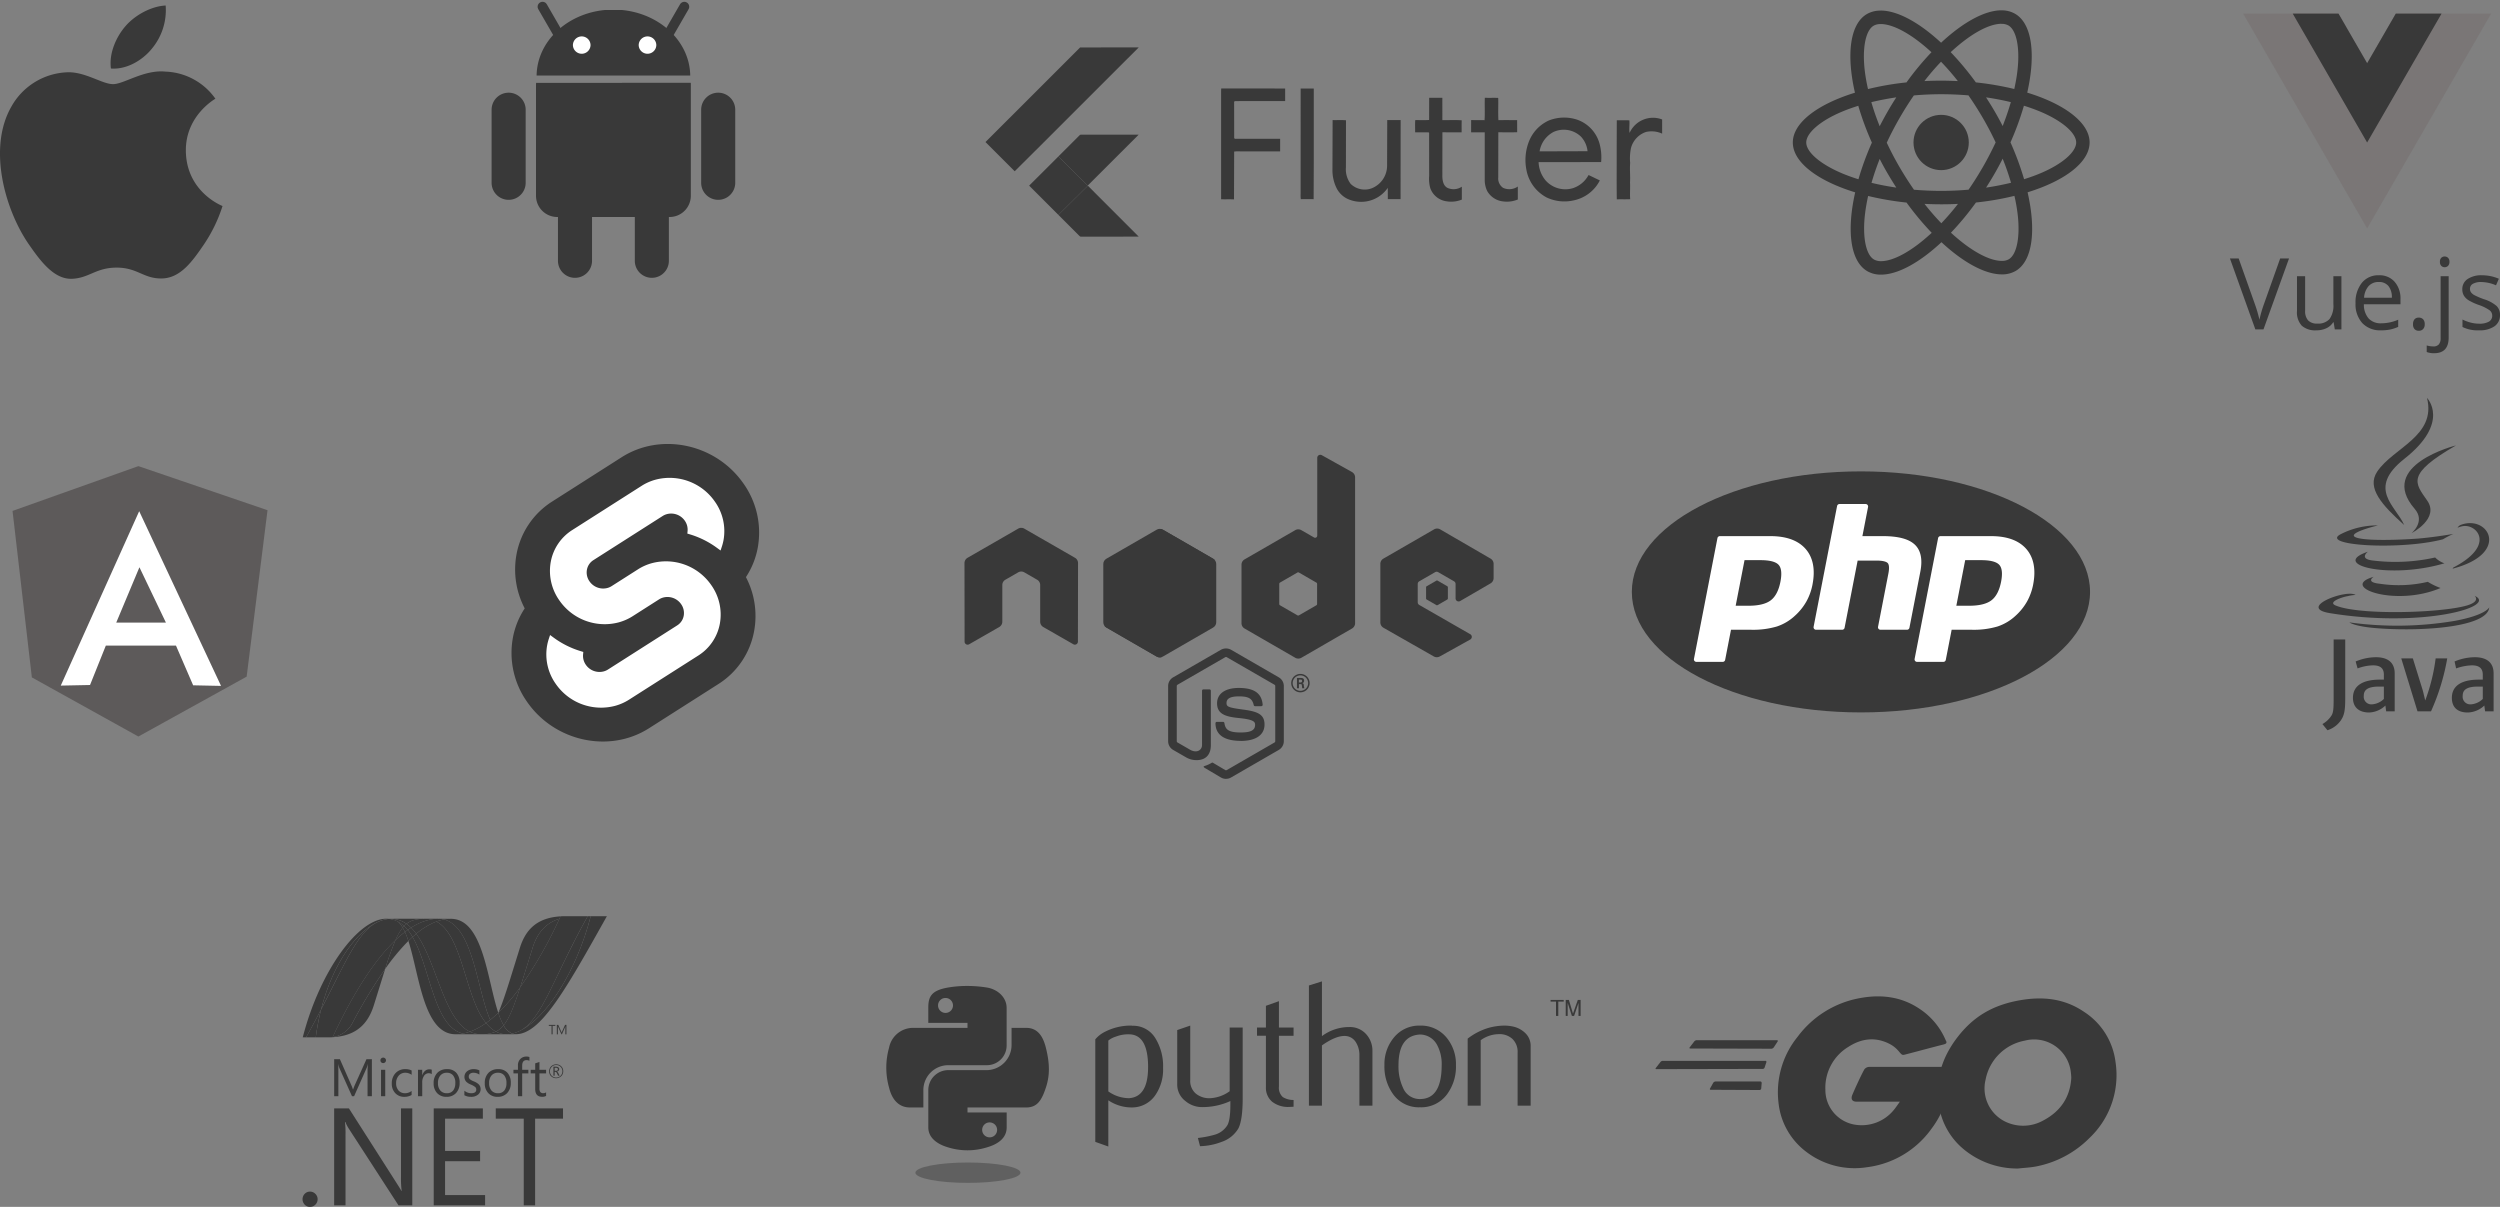 <?xml version="1.0" encoding="UTF-8"?> <svg xmlns="http://www.w3.org/2000/svg" xmlns:xlink="http://www.w3.org/1999/xlink" width="762.084" height="367.9" viewBox="0 0 762.084 367.9"><rect x="0" y="0" width="762.084" height="367.9" fill="#808080" stroke="none"/><defs><clipPath id="clip-path"><rect id="Rectangle_400" data-name="Rectangle 400" width="75.5" height="90.706" fill="none"></rect></clipPath><clipPath id="clip-path-2"><path id="Path_7041" data-name="Path 7041" d="M210.644,226.173l-15.361,8.866a1.854,1.854,0,0,0-.928,1.607v17.745a1.854,1.854,0,0,0,.928,1.607l15.362,8.873a1.86,1.86,0,0,0,1.856,0L227.86,256a1.858,1.858,0,0,0,.926-1.607V236.646a1.854,1.854,0,0,0-.93-1.607L212.5,226.173a1.867,1.867,0,0,0-1.86,0" transform="translate(-194.354 -225.925)" fill="#393939"></path></clipPath><clipPath id="clip-path-3"><path id="Path_7043" data-name="Path 7043" d="M195.4,255.609a1.86,1.86,0,0,0,.547.48l13.177,7.611,2.195,1.262a1.862,1.862,0,0,0,1.07.242,1.9,1.9,0,0,0,.365-.067l16.2-29.665a1.837,1.837,0,0,0-.432-.343l-10.058-5.808-5.317-3.059a1.939,1.939,0,0,0-.481-.193Zm0,0" transform="translate(-195.398 -226.069)" fill="#393939"></path></clipPath><clipPath id="clip-path-4"><path id="path3446" d="M14.4-347.561c0,20.29,31.269,36.738,69.839,36.738h0c38.57,0,69.839-16.448,69.839-36.738h0c0-20.289-31.269-36.738-69.839-36.738h0c-38.57,0-69.839,16.449-69.839,36.738" transform="translate(-14.4 384.299)" fill="#393939"></path></clipPath><clipPath id="clip-path-5"><path id="path3470" d="M0-405H145.5v81.843H0Z" transform="translate(0 405)" fill="#393939"></path></clipPath><clipPath id="clip-path-6"><path id="path3482" d="M0-405H145.5v81.843H0Z" transform="translate(0 405)"></path></clipPath></defs><g id="Group_1432" data-name="Group 1432" transform="translate(-78 -713.205)"><g id="apple-seeklogo.com" transform="translate(78 714.89)"><path id="Path_7016" data-name="Path 7016" d="M56.654,44.26c.117,12.608,11.06,16.8,11.181,16.857A45.6,45.6,0,0,1,62.07,72.966C58.6,78.041,54.994,83.1,49.317,83.2c-5.578.1-7.372-3.308-13.75-3.308S27.2,83.1,21.918,83.3c-5.48.207-9.653-5.488-13.154-10.544C1.61,62.417-3.857,43.533,3.484,30.786A20.394,20.394,0,0,1,20.722,20.344c5.381-.1,10.46,3.62,13.75,3.62s9.46-4.477,15.948-3.82a19.462,19.462,0,0,1,15.237,8.264c-.395.245-9.1,5.311-9,15.852M46.17,13.3A18.35,18.35,0,0,0,50.5,0C46.31.169,41.239,2.794,38.231,6.314c-2.7,3.117-5.056,8.105-4.419,12.887,4.674.362,9.449-2.375,12.359-5.9" transform="translate(0)" fill="#393939"></path></g><g id="android" transform="translate(227.857 715.254)"><path id="Path_7017" data-name="Path 7017" d="M92.837,207.092a5.193,5.193,0,0,1,5.193,5.193v22.274a5.192,5.192,0,0,1-10.385,0V212.285a5.192,5.192,0,0,1,5.192-5.192Z" transform="translate(-67.416 -157.109)" fill="#393939"></path><path id="Path_7018" data-name="Path 7018" d="M69.318,133.645c-.017.2-.032.4-.032.6V167.99a6.484,6.484,0,0,0,6.439,6.553h34.319a6.484,6.484,0,0,0,6.439-6.553V134.242c0-.2-.007-.4-.024-.6Z" transform="translate(-55.751 -110.442)" fill="#393939"></path><path id="Path_7019" data-name="Path 7019" d="M81.011,121.735a5.193,5.193,0,0,1,5.193,5.193V149.2a5.192,5.192,0,0,1-10.385,0V126.928a5.192,5.192,0,0,1,5.192-5.192ZM37.356,97.959a5.192,5.192,0,0,1,5.192,5.193v22.274a5.192,5.192,0,1,1-10.385,0V103.151A5.192,5.192,0,0,1,37.356,97.959Zm63.884,0a5.192,5.192,0,0,1,5.192,5.193v22.274a5.192,5.192,0,0,1-10.385,0V103.151A5.193,5.193,0,0,1,101.241,97.959Zm-55.357-5.22c.144-10.366,9.192-18.865,20.806-19.985h5.218c11.614,1.12,20.661,9.62,20.806,19.985Z" transform="translate(-32.164 -71.752)" fill="#393939"></path><path id="Path_7020" data-name="Path 7020" d="M74.743,70.009,80.22,79.5m37.742-9.487L112.484,79.5" transform="translate(-59.218 -70.009)" fill="none" stroke="#393939" stroke-linecap="round" stroke-linejoin="round" stroke-width="3"></path><path id="Path_7021" data-name="Path 7021" d="M105.516,97.5a2.687,2.687,0,0,1-5.373.015V97.5a2.687,2.687,0,0,1,5.373-.015Zm20.052,0a2.687,2.687,0,0,1-5.373.015V97.5a2.687,2.687,0,0,1,5.373-.015Z" transform="translate(-75.357 -85.806)" fill="#fff"></path></g><g id="Google-flutter-logo" transform="translate(378.414 727.651)"><path id="Path_7022" data-name="Path 7022" d="M33.424,4.02,51.305,4l-30,29.985L13.486,41.76l-8.9-8.907Zm-.166,26.773c.232-.307.659-.155.983-.195l17.05,0L35.751,46.126l-8.942-8.887Z" transform="translate(-4.59 -4)" fill="#393939"></path><path id="Path_7023" data-name="Path 7023" d="M332.615,61.21l19.493.007,0,3.838c-5.1,0-10.2-.015-15.3.007-.39.129-.206.617-.25.917l.015,10.324c.129.388.62.2.922.25l13.084-.007v3.834q-6.1,0-12.2,0a10.439,10.439,0,0,0-1.813.063l-.046,14.573c-1.311-.053-2.621,0-3.932-.033l0-33.153Zm24.22.007h4l0,22.937-.044,10.8c-1.3-.024-2.606-.031-3.906,0a8.664,8.664,0,0,1-.059-1.616Zm39.175,2.844,4.016,0,.007,6.787c1.964.048,3.939-.088,5.9.068-.055,1.217-.009,2.435-.031,3.652-1.953,0-3.9.02-5.855-.009L400.03,88.08c.042,1.252.309,2.765,1.526,3.411a4.5,4.5,0,0,0,4.414-.344v3.932a8.531,8.531,0,0,1-4.659.523,6.109,6.109,0,0,1-4.959-4,10.794,10.794,0,0,1-.348-3.72l-.009-13.165-.1-.112c-1.386-.074-2.776.011-4.164-.037.009-1.239-.048-2.479.031-3.716,1.41-.024,2.827.063,4.235-.044l.013-6.744Zm16.964-.013c1.336.046,2.671-.015,4,.031l.092.1c.05,2.229-.068,4.464.053,6.689,1.9-.035,3.805-.007,5.706-.018l.013,3.692c-1.914.072-3.834.028-5.747.018l-.022,13.752a3.432,3.432,0,0,0,1.5,3.2,4.562,4.562,0,0,0,4.464-.416l0,3.954a8.6,8.6,0,0,1-4.515.582,6.331,6.331,0,0,1-4.83-3.184,7.888,7.888,0,0,1-.738-3.037V74.575c-1.386,0-2.77,0-4.154,0l.009-3.737c1.364.037,2.728-.011,4.092.035C413.044,68.6,412.889,66.32,412.974,64.048Zm19.491,6.93a12.621,12.621,0,0,1,8.8-.208A10.758,10.758,0,0,1,447.938,78a15.612,15.612,0,0,1,.493,5.645l-19.06.02a9.223,9.223,0,0,0,2.174,5.623,8.052,8.052,0,0,0,8.364,2.286,8.362,8.362,0,0,0,4.686-3.981c1.16.519,2.288,1.11,3.444,1.642a11.558,11.558,0,0,1-7.834,6.054,12.7,12.7,0,0,1-8.353-.839,11.969,11.969,0,0,1-6.223-8.57,15.539,15.539,0,0,1,.714-8.3,11.76,11.76,0,0,1,6.122-6.606m1.508,3.462a8.146,8.146,0,0,0-4.3,5.94l14.617-.046a7.656,7.656,0,0,0-1.988-4.421A7.537,7.537,0,0,0,433.974,74.439Zm23.134.317a7.814,7.814,0,0,1,9.921-4.1v4.326a7.7,7.7,0,0,0-4.946-.508,7.074,7.074,0,0,0-4.545,4.876,15.37,15.37,0,0,0-.256,4.569c-.171,1.975.085,3.952-.044,5.927.105,1.706-.092,3.411.053,5.119-1.362.066-2.724,0-4.083.042-.079-5.148-.011-10.3-.033-15.447l.031-8.668c1.276.035,2.555,0,3.834.026C457.154,72.2,456.9,73.482,457.108,74.756Zm-90.529-3.913c1.358.057,2.726-.081,4.077.072l-.02,14.35a7.344,7.344,0,0,0,1.449,5.031,6.136,6.136,0,0,0,6.358,1.366,7.422,7.422,0,0,0,4.742-7.085l.044-13.735,4.088.009-.024,24.1c-1.3-.022-2.59,0-3.884-.015l-.015-3.429a9.854,9.854,0,0,1-11.261,3.746,7.233,7.233,0,0,1-4.217-3.411,12.3,12.3,0,0,1-1.386-5.949l.048-15.046Z" transform="translate(-260.767 -48.684)" fill="#393939"></path><path id="Path_7024" data-name="Path 7024" d="M65.36,164.713l8.913-8.9,8.942,8.887.037.039-8.977,8.894Z" transform="translate(-52.054 -122.571)" fill="#393939"></path><path id="Path_7025" data-name="Path 7025" d="M106.08,205.474l8.977-8.894L130.565,212.1c-5.842.013-11.681,0-17.52.009-.333.074-.539-.23-.751-.418l-6.214-6.22Z" transform="translate(-83.859 -154.415)" fill="#393939"></path></g><g id="react-2" transform="translate(624.511 716.348)"><path id="Path_7026" data-name="Path 7026" d="M266.171,118.293c0-5.993-7.505-11.673-19.012-15.2,2.655-11.728,1.475-21.059-3.725-24.047a8.085,8.085,0,0,0-4.131-1.033v4.112a4.27,4.27,0,0,1,2.1.479c2.508,1.438,3.6,6.915,2.748,13.96-.2,1.733-.535,3.559-.94,5.422a89.365,89.365,0,0,0-11.71-2.01,89.954,89.954,0,0,0-7.671-9.22c6.012-5.588,11.655-8.649,15.49-8.649V78c-5.071,0-11.71,3.614-18.422,9.884-6.712-6.233-13.351-9.811-18.422-9.811v4.112c3.817,0,9.479,3.043,15.49,8.593a87.1,87.1,0,0,0-7.616,9.2,86.115,86.115,0,0,0-11.728,2.028c-.424-1.844-.738-3.633-.959-5.348-.867-7.044.2-12.521,2.692-13.978a4.1,4.1,0,0,1,2.121-.479V78.092a8.223,8.223,0,0,0-4.168,1.033c-5.182,2.987-6.344,12.3-3.67,23.991-11.47,3.541-18.939,9.2-18.939,15.177,0,5.993,7.505,11.673,19.012,15.2-2.655,11.728-1.475,21.059,3.725,24.047a8.106,8.106,0,0,0,4.149,1.033c5.071,0,11.71-3.614,18.422-9.884,6.712,6.233,13.351,9.811,18.422,9.811a8.223,8.223,0,0,0,4.168-1.033c5.182-2.987,6.344-12.3,3.67-23.991,11.433-3.522,18.9-9.2,18.9-15.177Zm-24.01-12.3c-.682,2.379-1.531,4.831-2.489,7.284-.756-1.475-1.549-2.951-2.416-4.426-.848-1.475-1.752-2.914-2.655-4.315,2.619.387,5.145.867,7.561,1.457Zm-8.446,19.639c-1.438,2.49-2.914,4.85-4.444,7.044-2.748.24-5.532.369-8.335.369-2.785,0-5.569-.129-8.3-.35q-2.3-3.292-4.463-7.008-2.1-3.624-3.836-7.339c1.143-2.471,2.434-4.942,3.817-7.358,1.438-2.49,2.914-4.85,4.444-7.044,2.748-.24,5.532-.369,8.335-.369,2.785,0,5.569.129,8.3.35q2.3,3.292,4.463,7.008,2.1,3.624,3.836,7.339C236.37,120.746,235.1,123.217,233.715,125.633Zm5.956-2.4c1,2.471,1.844,4.942,2.545,7.339-2.416.59-4.961,1.088-7.6,1.475.9-1.42,1.807-2.877,2.655-4.37C238.122,126.2,238.915,124.711,239.671,123.235Zm-18.7,19.676a76.022,76.022,0,0,1-5.127-5.9c1.66.074,3.356.129,5.071.129,1.733,0,3.448-.037,5.127-.129A71.972,71.972,0,0,1,220.972,142.912Zm-13.72-10.862c-2.619-.387-5.145-.867-7.561-1.457.682-2.379,1.531-4.831,2.49-7.284.756,1.475,1.549,2.951,2.416,4.426S206.349,130.649,207.252,132.05ZM220.88,93.675a76.024,76.024,0,0,1,5.127,5.9c-1.66-.074-3.356-.129-5.071-.129-1.733,0-3.448.037-5.127.129A71.98,71.98,0,0,1,220.88,93.675Zm-13.646,10.862c-.9,1.42-1.807,2.877-2.655,4.37-.848,1.475-1.641,2.951-2.4,4.426-1-2.471-1.844-4.942-2.545-7.339C202.052,105.421,204.6,104.924,207.234,104.536Zm-16.689,23.088c-6.528-2.785-10.751-6.436-10.751-9.331s4.223-6.565,10.751-9.331c1.586-.682,3.319-1.291,5.108-1.863a88.568,88.568,0,0,0,4.149,11.23,87.322,87.322,0,0,0-4.094,11.175C193.883,128.934,192.149,128.307,190.545,127.624Zm9.921,26.352c-2.508-1.438-3.6-6.915-2.748-13.96.2-1.733.535-3.559.94-5.422a89.368,89.368,0,0,0,11.71,2.01,89.956,89.956,0,0,0,7.671,9.22c-6.012,5.588-11.655,8.649-15.49,8.649A4.4,4.4,0,0,1,200.466,153.976Zm43.742-14.052c.867,7.044-.2,12.521-2.692,13.978a4.1,4.1,0,0,1-2.121.479c-3.817,0-9.479-3.043-15.49-8.593a87.1,87.1,0,0,0,7.616-9.2,86.115,86.115,0,0,0,11.728-2.028A51.633,51.633,0,0,1,244.208,139.924Zm7.1-12.3c-1.586.682-3.319,1.291-5.108,1.863a88.569,88.569,0,0,0-4.149-11.23,87.323,87.323,0,0,0,4.094-11.175c1.826.572,3.559,1.2,5.182,1.881,6.528,2.785,10.751,6.436,10.751,9.331-.018,2.9-4.241,6.565-10.769,9.331Z" transform="translate(-175.7 -78)" fill="#393939"></path><circle id="Ellipse_321" data-name="Ellipse 321" cx="8.427" cy="8.427" r="8.427" transform="translate(36.789 31.866)" fill="#393939"></circle></g><g id="Vue.js_Logo_2" transform="translate(757.762 717.345)"><g id="Group_1397" data-name="Group 1397" transform="translate(4.011 0)"><path id="Path_7027" data-name="Path 7027" d="M-114.556,0l-8.733,15.125L-132.021,0H-161.1l37.813,65.495L-85.475,0Z" transform="translate(161.101)" fill="#7a7676"></path></g><g id="Group_1398" data-name="Group 1398" transform="translate(19.136 0)"><path id="Path_7028" data-name="Path 7028" d="M-77.33,0l-8.733,15.125L-94.8,0h-13.955l22.688,39.3L-63.375,0Z" transform="translate(108.751)" fill="#393939"></path></g><path id="Path_7110" data-name="Path 7110" d="M15.309-60.307h2.7L10.226-38.7H7.743L0-60.307H2.66L7.625-46.328a39.208,39.208,0,0,1,1.359,4.684,39.1,39.1,0,0,1,1.389-4.773Zm7.61,5.408v10.506a4.227,4.227,0,0,0,.9,2.955,3.672,3.672,0,0,0,2.822.975,4.6,4.6,0,0,0,3.716-1.389,7.007,7.007,0,0,0,1.175-4.537V-54.9h2.453v16.2H31.962l-.355-2.172h-.133a4.889,4.889,0,0,1-2.091,1.832,7.028,7.028,0,0,1-3.051.635,6.191,6.191,0,0,1-4.426-1.4,5.976,5.976,0,0,1-1.47-4.492V-54.9ZM46.03-38.407a7.441,7.441,0,0,1-5.667-2.187,8.466,8.466,0,0,1-2.076-6.073,9.39,9.39,0,0,1,1.928-6.221,6.406,6.406,0,0,1,5.179-2.305,6.108,6.108,0,0,1,4.817,2,7.674,7.674,0,0,1,1.773,5.283v1.552H40.829a6.42,6.42,0,0,0,1.441,4.33,4.983,4.983,0,0,0,3.849,1.478,13.045,13.045,0,0,0,5.172-1.093v2.187a12.982,12.982,0,0,1-2.46.805A13.827,13.827,0,0,1,46.03-38.407ZM45.365-53.14a4.006,4.006,0,0,0-3.111,1.271,5.858,5.858,0,0,0-1.367,3.517h8.467a5.393,5.393,0,0,0-1.034-3.554A3.641,3.641,0,0,0,45.365-53.14ZM55.812-40.269a2.2,2.2,0,0,1,.451-1.5,1.635,1.635,0,0,1,1.293-.51,1.748,1.748,0,0,1,1.337.51,2.111,2.111,0,0,1,.48,1.5,2.073,2.073,0,0,1-.488,1.478,1.74,1.74,0,0,1-1.33.517,1.751,1.751,0,0,1-1.249-.465A2.023,2.023,0,0,1,55.812-40.269Zm6.443,8.837A5.9,5.9,0,0,1,59.98-31.8V-33.8a7.2,7.2,0,0,0,2.01.3,2.113,2.113,0,0,0,1.692-.628,2.881,2.881,0,0,0,.539-1.914V-54.9h2.453V-36.22Q66.673-31.433,62.255-31.433Zm1.758-27.855a1.629,1.629,0,0,1,.414-1.234,1.446,1.446,0,0,1,1.034-.392,1.445,1.445,0,0,1,1.02.4,1.6,1.6,0,0,1,.429,1.226,1.625,1.625,0,0,1-.429,1.234,1.431,1.431,0,0,1-1.02.406,1.417,1.417,0,0,1-1.034-.406A1.659,1.659,0,0,1,64.014-59.287ZM82.322-43.121a4.057,4.057,0,0,1-1.685,3.487,7.918,7.918,0,0,1-4.729,1.226,10.282,10.282,0,0,1-5.024-1.02V-41.7a12.15,12.15,0,0,0,2.5.931,10.459,10.459,0,0,0,2.579.34,5.848,5.848,0,0,0,2.955-.613,2.028,2.028,0,0,0,1.034-1.869,2.029,2.029,0,0,0-.82-1.618,12.9,12.9,0,0,0-3.2-1.589,17.347,17.347,0,0,1-3.214-1.47,4.39,4.39,0,0,1-1.419-1.426,3.719,3.719,0,0,1-.465-1.906,3.634,3.634,0,0,1,1.611-3.125,7.505,7.505,0,0,1,4.418-1.145,12.928,12.928,0,0,1,5.113,1.064l-.872,1.995a11.736,11.736,0,0,0-4.418-1,5.083,5.083,0,0,0-2.63.547,1.691,1.691,0,0,0-.887,1.507,1.836,1.836,0,0,0,.332,1.108,3.281,3.281,0,0,0,1.071.872,23.941,23.941,0,0,0,2.837,1.2A10.6,10.6,0,0,1,81.31-45.8,3.726,3.726,0,0,1,82.322-43.121Z" transform="translate(0 134.962)" fill="#393939"></path></g><g id="angular-icon" transform="translate(81.822 855.295)"><path id="Path_7029" data-name="Path 7029" d="M1,13.652,39.359,0,78.728,13.441,72.366,64.169,39.359,82.427,6.888,64.406Z" transform="translate(-1 0)" fill="#5d5a5a"></path><path id="Path_7031" data-name="Path 7031" d="M30.539,3.74,6.635,56.905l8.92-.18,4.817-12.014H41.751l5.234,12.106,8.505.18ZM30.6,20.807,38.686,37.7H23.545l7.076-16.89Z" transform="translate(8.068 9.998)" fill="#fff"></path></g><g id="Group_1399" data-name="Group 1399" transform="translate(233.916 848.545)" clip-path="url(#clip-path)"><path id="Path_7034" data-name="Path 7034" d="M70.688,12C62.266-.053,45.63-3.627,33.6,4.037L12.484,17.5A24.232,24.232,0,0,0,1.531,33.732,25.522,25.522,0,0,0,4.048,50.117,24.3,24.3,0,0,0,.422,59.173,25.828,25.828,0,0,0,4.834,78.7c8.423,12.057,25.059,15.631,37.085,7.965L63.043,73.206A24.227,24.227,0,0,0,73.991,56.974,25.529,25.529,0,0,0,71.48,40.589,24.312,24.312,0,0,0,75.1,31.532,25.817,25.817,0,0,0,70.692,12" transform="translate(-0.012 0)" fill="#393939"></path><path id="Path_7035" data-name="Path 7035" d="M41.684,89.709a16.781,16.781,0,0,1-18.009-6.676A15.53,15.53,0,0,1,21.022,71.29a14.694,14.694,0,0,1,.5-1.972l.4-1.215,1.083.794a27.239,27.239,0,0,0,8.261,4.13l.785.238-.072.784a4.733,4.733,0,0,0,.853,3.138A5.054,5.054,0,0,0,38.259,79.2a4.655,4.655,0,0,0,1.3-.567L60.678,65.169a4.4,4.4,0,0,0,1.985-2.941,4.692,4.692,0,0,0-.8-3.54,5.057,5.057,0,0,0-5.426-2.014,4.661,4.661,0,0,0-1.3.567L47.08,62.38a15.436,15.436,0,0,1-4.292,1.884,16.78,16.78,0,0,1-18.009-6.676,15.526,15.526,0,0,1-2.654-11.743,14.571,14.571,0,0,1,6.59-9.759L49.841,22.623a15.412,15.412,0,0,1,4.292-1.886,16.781,16.781,0,0,1,18.009,6.676A15.53,15.53,0,0,1,74.8,39.156a14.945,14.945,0,0,1-.505,1.972l-.4,1.215-1.082-.793a27.225,27.225,0,0,0-8.261-4.13l-.786-.238.073-.784a4.745,4.745,0,0,0-.852-3.141,5.054,5.054,0,0,0-5.426-2.013,4.655,4.655,0,0,0-1.3.567L35.135,45.277a4.39,4.39,0,0,0-1.983,2.94,4.689,4.689,0,0,0,.8,3.541,5.058,5.058,0,0,0,5.426,2.014,4.675,4.675,0,0,0,1.3-.567l8.06-5.136a15.37,15.37,0,0,1,4.292-1.885,16.779,16.779,0,0,1,18.008,6.676A15.526,15.526,0,0,1,73.686,64.6,14.578,14.578,0,0,1,67.1,74.365L45.977,87.823a15.4,15.4,0,0,1-4.292,1.886" transform="translate(-10.157 -9.87)" fill="#fff"></path></g><g id="Node.js_logo" transform="translate(372.007 851.843)"><path id="Path_7036" data-name="Path 7036" d="M187.911,201.658a3.066,3.066,0,0,1-1.528-.408l-4.863-2.879c-.726-.406-.372-.55-.132-.633a9.819,9.819,0,0,0,2.2-1,.369.369,0,0,1,.362.026l3.736,2.217a.493.493,0,0,0,.451,0L202.7,190.57a.459.459,0,0,0,.222-.394V173.367a.468.468,0,0,0-.225-.4l-14.561-8.4a.448.448,0,0,0-.448,0l-14.558,8.4a.464.464,0,0,0-.231.4v16.809a.449.449,0,0,0,.226.39l3.989,2.3c2.166,1.083,3.489-.193,3.489-1.477V174.8a.416.416,0,0,1,.423-.419h1.845a.417.417,0,0,1,.419.419v16.6c0,2.888-1.575,4.547-4.313,4.547a6.244,6.244,0,0,1-3.358-.912l-3.821-2.2a3.08,3.08,0,0,1-1.528-2.658V173.364a3.061,3.061,0,0,1,1.528-2.654l14.581-8.412a3.194,3.194,0,0,1,3.063,0l14.563,8.415a3.073,3.073,0,0,1,1.528,2.654v16.809a3.082,3.082,0,0,1-1.528,2.654l-14.563,8.412a3.062,3.062,0,0,1-1.535.408" transform="translate(-108.189 -102.873)" fill="#393939"></path><path id="Path_7037" data-name="Path 7037" d="M217.552,203.581c-6.373,0-7.71-2.926-7.71-5.38a.419.419,0,0,1,.422-.419h1.881a.421.421,0,0,1,.416.357c.284,1.917,1.13,2.884,4.984,2.884,3.07,0,4.375-.694,4.375-2.322,0-.937-.372-1.633-5.141-2.1-3.989-.394-6.454-1.273-6.454-4.463,0-2.939,2.479-4.689,6.632-4.689,4.663,0,6.975,1.619,7.267,5.1a.424.424,0,0,1-.113.325.434.434,0,0,1-.31.135H221.91a.418.418,0,0,1-.408-.328c-.456-2.016-1.557-2.662-4.55-2.662-3.351,0-3.741,1.167-3.741,2.042,0,1.061.459,1.371,4.981,1.969,4.477.594,6.6,1.433,6.6,4.58,0,3.172-2.647,4.992-7.263,4.992m17.742-17.826h.489a.425.425,0,0,0,.478-.445c0-.43-.3-.43-.459-.43h-.5Zm-.594-1.378h1.083c.372,0,1.1,0,1.1.831a.724.724,0,0,1-.594.773c.434.029.463.314.521.715a3.073,3.073,0,0,0,.164.831h-.667c-.018-.146-.12-.948-.12-.992-.044-.179-.106-.266-.328-.266h-.551v1.262h-.609Zm-1.3,1.568a2.354,2.354,0,1,0,2.344-2.348,2.357,2.357,0,0,0-2.344,2.348m5.163.011a2.808,2.808,0,1,1-2.808-2.808,2.816,2.816,0,0,1,2.808,2.808" transform="translate(-133.33 -116.378)" fill="#393939"></path><path id="Path_7038" data-name="Path 7038" d="M34.615,33.016a1.865,1.865,0,0,0-.933-1.621L18.239,22.51a1.8,1.8,0,0,0-.849-.244h-.16a1.835,1.835,0,0,0-.853.244L.934,31.4A1.879,1.879,0,0,0,0,33.018L.034,56.951a.919.919,0,0,0,.463.806.882.882,0,0,0,.926,0L10.6,52.5a1.883,1.883,0,0,0,.933-1.619V39.7a1.86,1.86,0,0,1,.932-1.615l3.909-2.251a1.854,1.854,0,0,1,.933-.251,1.822,1.822,0,0,1,.928.25l3.907,2.25a1.861,1.861,0,0,1,.933,1.615v11.18a1.889,1.889,0,0,0,.935,1.619l9.175,5.254a.912.912,0,0,0,.933,0,.936.936,0,0,0,.462-.806ZM107.49,45.477a.463.463,0,0,1-.233.4l-5.3,3.058a.468.468,0,0,1-.466,0l-5.305-3.058a.462.462,0,0,1-.233-.4V39.353a.469.469,0,0,1,.23-.4l5.3-3.063a.471.471,0,0,1,.47,0l5.305,3.063a.465.465,0,0,1,.233.4ZM108.923.118a.933.933,0,0,0-1.388.816v23.7a.652.652,0,0,1-.979.565l-3.869-2.228a1.862,1.862,0,0,0-1.864,0L85.376,31.887a1.861,1.861,0,0,0-.933,1.612V51.336a1.867,1.867,0,0,0,.933,1.615l15.449,8.922a1.873,1.873,0,0,0,1.866,0l15.449-8.926a1.87,1.87,0,0,0,.933-1.615V6.878a1.87,1.87,0,0,0-.959-1.63Zm51.445,39.074a1.866,1.866,0,0,0,.927-1.612V33.257a1.866,1.866,0,0,0-.929-1.613l-15.35-8.911a1.864,1.864,0,0,0-1.87,0L127.7,31.647a1.862,1.862,0,0,0-.933,1.615v17.83a1.872,1.872,0,0,0,.941,1.623l15.347,8.747a1.86,1.86,0,0,0,1.83.011l9.283-5.159a.931.931,0,0,0,.007-1.623l-15.54-8.919a.926.926,0,0,1-.47-.806V39.373a.926.926,0,0,1,.467-.808l4.835-2.789a.922.922,0,0,1,.93,0l4.838,2.789a.93.93,0,0,1,.467.806v4.4a.93.93,0,0,0,1.4.806Zm0,0" transform="translate(0 0)" fill="#393939" fill-rule="evenodd"></path><path id="Path_7039" data-name="Path 7039" d="M389.058,105.116a.354.354,0,0,1,.357,0l2.964,1.71a.358.358,0,0,1,.179.31v3.424a.358.358,0,0,1-.179.31l-2.964,1.71a.354.354,0,0,1-.357,0l-2.962-1.71a.357.357,0,0,1-.182-.31v-3.424a.353.353,0,0,1,.179-.31Zm0,0" transform="translate(-245.203 -66.758)" fill="#393939" fill-rule="evenodd"></path><g id="Group_1400" data-name="Group 1400" transform="translate(42.313 22.573)" clip-path="url(#clip-path-2)"><path id="Path_7040" data-name="Path 7040" d="M217.258,209.82,173.972,188.6l-22.194,45.276L195.062,255.1Zm0,0" transform="translate(-167.302 -202.211)" fill="#393939"></path></g><g id="Group_1401" data-name="Group 1401" transform="translate(42.694 22.625)" clip-path="url(#clip-path-3)"><path id="Path_7042" data-name="Path 7042" d="M144.07,211.964l30.564,41.367,40.421-29.864L184.49,182.1Zm0,0" transform="translate(-162.785 -198.132)" fill="#393939"></path></g></g><g id="php" transform="translate(572.527 852.715)"><g id="g3440" transform="translate(2.91 4.183)"><g id="g3442" clip-path="url(#clip-path-4)"><g id="g3448"><g id="g3450"><path id="path3462" d="M14.4-347.561c0,20.29,31.269,36.738,69.839,36.738h0c38.57,0,69.839-16.448,69.839-36.738h0c0-20.289-31.269-36.738-69.839-36.738h0c-38.57,0-69.839,16.449-69.839,36.738" transform="translate(-14.4 384.299)" fill="#393939"></path></g></g></g></g><g id="g3464" transform="translate(0 0)"><g id="g3466" clip-path="url(#clip-path-5)"><g id="g3472" transform="translate(5.638 6.911)"><path id="path3474" d="M-264.989-268.582c37.064,0,67.111-15.227,67.111-34.01s-30.047-34.01-67.111-34.01-67.111,15.227-67.111,34.01,30.047,34.01,67.111,34.01" transform="translate(332.1 336.602)" fill="#393939"></path></g></g></g><g id="g3476" transform="translate(0 0)"><g id="g3478" clip-path="url(#clip-path-6)"><g id="g3484" transform="translate(21.834 23.92)"><path id="path3486" d="M-65.89-83.782c3.048,0,5.323-.562,6.762-1.67,1.424-1.1,2.408-3,2.923-5.646.481-2.477.3-4.207-.544-5.14-.861-.953-2.721-1.437-5.53-1.437h-4.87l-2.7,13.893ZM-81.82-66.668a.757.757,0,0,1-.585-.276.757.757,0,0,1-.159-.626l7.156-36.817a.758.758,0,0,1,.744-.613h15.422c4.847,0,8.455,1.316,10.722,3.912s2.984,6.257,2.092,10.842a17.3,17.3,0,0,1-1.854,5.155,17.262,17.262,0,0,1-3.413,4.277,14.972,14.972,0,0,1-5.617,3.366,25.443,25.443,0,0,1-7.716.992h-6.245l-1.783,9.175a.758.758,0,0,1-.744.613Z" transform="translate(82.578 105)" fill="#fff"></path></g><g id="g3492" transform="translate(58.308 14.131)"><path id="path3494" d="M-80.54-151.355a.757.757,0,0,1-.585-.276.756.756,0,0,1-.159-.626l3.165-16.29c.3-1.549.227-2.661-.209-3.131-.267-.287-1.068-.769-3.437-.769H-87.5l-3.98,20.479a.758.758,0,0,1-.744.613h-7.957a.757.757,0,0,1-.585-.276.757.757,0,0,1-.159-.626l7.156-36.817a.758.758,0,0,1,.744-.613h7.957a.758.758,0,0,1,.585.276.758.758,0,0,1,.159.627L-86.05-179.9h6.169c4.7,0,7.886.829,9.743,2.533,1.892,1.739,2.482,4.519,1.755,8.265l-3.329,17.133a.758.758,0,0,1-.744.613Z" transform="translate(100.938 189.688)" fill="#fff"></path></g><g id="g3500" transform="translate(89.098 23.92)"><path id="path3502" d="M-65.89-83.782c3.048,0,5.323-.562,6.762-1.67,1.424-1.1,2.408-3,2.924-5.646.481-2.477.3-4.207-.544-5.14-.861-.953-2.721-1.437-5.53-1.437h-4.87l-2.7,13.893ZM-81.82-66.668a.757.757,0,0,1-.585-.276.757.757,0,0,1-.159-.626l7.156-36.817a.758.758,0,0,1,.744-.613h15.422c4.847,0,8.455,1.316,10.722,3.912s2.983,6.257,2.092,10.842a17.319,17.319,0,0,1-1.855,5.155,17.262,17.262,0,0,1-3.413,4.277,14.972,14.972,0,0,1-5.617,3.366,25.443,25.443,0,0,1-7.716.992h-6.245l-1.783,9.175a.758.758,0,0,1-.744.613Z" transform="translate(82.578 105)" fill="#fff"></path></g></g></g></g><g id="net-seeklogo.com" transform="translate(170.223 992.49)"><g id="Group_1403" data-name="Group 1403" transform="translate(9.647 42.785)"><path id="Path_7046" data-name="Path 7046" d="M182.9,8.692a.415.415,0,0,0-.131-.342.817.817,0,0,0-.5-.121h-.339v.93h.409c.377,0,.564-.157.564-.468Zm.528,1.94h-.465l-.3-.655c-.151-.328-.312-.492-.487-.492h-.251v1.147h-.383V7.9h.768a1.139,1.139,0,0,1,.774.228.655.655,0,0,1,.224.515.671.671,0,0,1-.183.477.921.921,0,0,1-.51.269V9.4c.152.036.3.2.452.5l.36.726Zm.85-1.338a1.821,1.821,0,0,0-.549-1.35,1.906,1.906,0,0,0-2.681,2.711,1.894,1.894,0,0,0,3.23-1.361Zm.258-.012a2.034,2.034,0,0,1-.623,1.515,2.244,2.244,0,0,1-3.066.018,2.041,2.041,0,0,1-.607-1.516,2.059,2.059,0,0,1,.617-1.513,2.231,2.231,0,0,1,3.051-.028,2.023,2.023,0,0,1,.628,1.525Z" transform="translate(-114.715 -4.804)" fill="#393939"></path><path id="Path_7047" data-name="Path 7047" d="M12.03,14.194H10.707V6.625c0-.6.039-1.326.11-2.184h-.03a7.166,7.166,0,0,1-.337,1.092L6.606,14.194H5.962L2.11,5.6a6.285,6.285,0,0,1-.337-1.154H1.745c.041.452.063,1.184.063,2.2v7.554H.533V2.923H2.278l3.458,7.86a10.166,10.166,0,0,1,.511,1.35H6.3c.225-.616.4-1.078.54-1.382l3.532-7.827h1.655V14.194Z" transform="translate(-0.533 -2.107)" fill="#393939"></path><path id="Path_7048" data-name="Path 7048" d="M40.672,13.333H39.386V5.284h1.285v8.049ZM40.894,2.4a.8.8,0,0,1-.249.6.818.818,0,0,1-.6.245.831.831,0,0,1-.593-.236.8.8,0,0,1-.245-.607.8.8,0,0,1,.245-.592.865.865,0,0,1,1.193,0,.8.8,0,0,1,.249.592Z" transform="translate(-25.106 -1.246)" fill="#393939"></path><path id="Path_7049" data-name="Path 7049" d="M54.738,19.094a4.138,4.138,0,0,1-2.205.567,3.629,3.629,0,0,1-2.793-1.148A4.063,4.063,0,0,1,48.7,15.636a4.487,4.487,0,0,1,1.138-3.2,3.967,3.967,0,0,1,3.052-1.218,4.109,4.109,0,0,1,1.862.409v1.323a3.267,3.267,0,0,0-1.918-.631,2.579,2.579,0,0,0-2,.857,3.324,3.324,0,0,0-.811,2.341,3.192,3.192,0,0,0,.744,2.225,2.56,2.56,0,0,0,1.991.817,3.25,3.25,0,0,0,1.98-.692v1.224Z" transform="translate(-31.139 -7.379)" fill="#393939"></path><path id="Path_7050" data-name="Path 7050" d="M74.8,12.82a1.722,1.722,0,0,0-2.3.447,3.529,3.529,0,0,0-.605,2.192v4.1H70.6V11.514h1.288v1.66h.031a2.826,2.826,0,0,1,.872-1.36,1.929,1.929,0,0,1,1.233-.44,2.089,2.089,0,0,1,.772.11V12.82Z" transform="translate(-45.054 -7.476)" fill="#393939"></path><path id="Path_7051" data-name="Path 7051" d="M90.305,15.454a3.517,3.517,0,0,0-.7-2.357,2.378,2.378,0,0,0-1.9-.778,2.483,2.483,0,0,0-1.924.787,3.416,3.416,0,0,0-.762,2.38,3.254,3.254,0,0,0,.729,2.259,2.493,2.493,0,0,0,1.956.814,2.353,2.353,0,0,0,1.94-.825,3.53,3.53,0,0,0,.653-2.28m1.321-.045a4.34,4.34,0,0,1-1.084,3.085,3.812,3.812,0,0,1-2.926,1.163,3.7,3.7,0,0,1-2.875-1.163A4.191,4.191,0,0,1,83.7,15.533a4.318,4.318,0,0,1,1.179-3.246A4,4,0,0,1,87.8,11.217a3.618,3.618,0,0,1,2.814,1.115,4.44,4.44,0,0,1,1.008,3.076" transform="translate(-53.379 -7.377)" fill="#393939"></path><path id="Path_7052" data-name="Path 7052" d="M114.34,17.312a2.093,2.093,0,0,1-.74,1.64,3.243,3.243,0,0,1-2.208.707,3.949,3.949,0,0,1-2-.485V17.789a3.238,3.238,0,0,0,2.092.771q1.53,0,1.531-1.124a.994.994,0,0,0-.338-.777,5.36,5.36,0,0,0-1.321-.74,4.238,4.238,0,0,1-1.438-.913,2.221,2.221,0,0,1,.283-3.121,3.069,3.069,0,0,1,2.044-.667,3.82,3.82,0,0,1,1.721.377v1.3a3.037,3.037,0,0,0-1.827-.574,1.581,1.581,0,0,0-1.025.313,1,1,0,0,0-.388.811,1.077,1.077,0,0,0,.323.832,4.481,4.481,0,0,0,1.208.668,4.651,4.651,0,0,1,1.487.892,1.985,1.985,0,0,1,.591,1.476" transform="translate(-69.702 -7.378)" fill="#393939"></path><path id="Path_7053" data-name="Path 7053" d="M133.047,15.454a3.51,3.51,0,0,0-.7-2.357,2.375,2.375,0,0,0-1.893-.778,2.493,2.493,0,0,0-1.927.787,3.421,3.421,0,0,0-.759,2.38,3.274,3.274,0,0,0,.725,2.259,2.513,2.513,0,0,0,1.961.814,2.352,2.352,0,0,0,1.94-.825,3.532,3.532,0,0,0,.653-2.28m1.324-.045a4.338,4.338,0,0,1-1.088,3.085,3.8,3.8,0,0,1-2.923,1.163,3.7,3.7,0,0,1-2.876-1.163,4.191,4.191,0,0,1-1.038-2.961,4.333,4.333,0,0,1,1.178-3.246,4,4,0,0,1,2.924-1.069,3.608,3.608,0,0,1,2.811,1.115,4.433,4.433,0,0,1,1.013,3.076" transform="translate(-80.536 -7.377)" fill="#393939"></path><path id="Path_7054" data-name="Path 7054" d="M155.276,1.987a1.73,1.73,0,0,0-.856-.212c-.9,0-1.349.568-1.349,1.706V4.722h1.886V5.814h-1.886v6.958h-1.29V5.814h-1.369V4.722h1.369v-1.3a2.669,2.669,0,0,1,.823-2.082,2.468,2.468,0,0,1,1.739-.652,2.518,2.518,0,0,1,.933.14V1.987Z" transform="translate(-95.764 -0.684)" fill="#393939"></path><path id="Path_7055" data-name="Path 7055" d="M169.511,15.577a2.432,2.432,0,0,1-1.211.261q-2.107,0-2.107-2.375V8.7h-1.381V7.608h1.381V5.644c.412-.13.84-.271,1.291-.418V7.608h2.027V8.7h-2.027v4.542a1.841,1.841,0,0,0,.273,1.15,1.112,1.112,0,0,0,.92.345,1.366,1.366,0,0,0,.834-.259v1.1Z" transform="translate(-104.913 -3.57)" fill="#393939"></path></g><g id="Group_1404" data-name="Group 1404" transform="translate(0 58.587)"><path id="Path_7056" data-name="Path 7056" d="M5.406,72.189a2.25,2.25,0,0,1-.68,1.637,2.233,2.233,0,0,1-1.649.69,2.145,2.145,0,0,1-1.607-.69,2.378,2.378,0,0,1,0-3.286,2.151,2.151,0,0,1,1.607-.68,2.226,2.226,0,0,1,1.649.689,2.254,2.254,0,0,1,.68,1.64" transform="translate(-0.81 -44.488)" fill="#393939"></path><path id="Path_7057" data-name="Path 7057" d="M51.049,29.832h-4.2L31.594,6.277a10.806,10.806,0,0,1-.925-1.855h-.125a30.685,30.685,0,0,1,.164,4.059V29.832H27.244V.279h4.5l14.8,23.184c.589.92.992,1.579,1.2,1.976h.082a31.134,31.134,0,0,1-.209-4.345V.279h3.443V29.832Z" transform="translate(-17.606 -0.278)" fill="#393939"></path><path id="Path_7058" data-name="Path 7058" d="M126.141,29.832H110.478V.279h14.983V3.411H113.939v9.831h10.677v3.133H113.939V26.7h12.2v3.133Z" transform="translate(-70.491 -0.278)" fill="#393939"></path><path id="Path_7059" data-name="Path 7059" d="M182.864,3.409h-8.513V29.831h-3.463V3.409h-8.529V.276h20.5V3.409Z" transform="translate(-103.456 -0.276)" fill="#393939"></path></g><g id="Group_1405" data-name="Group 1405" transform="translate(0.064 0)"><path id="Path_7060" data-name="Path 7060" d="M88.5,18.584c3.342,10.219,4.607,28.448,14.379,28.448h0a12.03,12.03,0,0,0,2.25-.216h0c-8.883-2.071-9.935-20.1-15.356-29.44h0c-.425.386-.847.789-1.273,1.208" transform="translate(-56.296 -11.04)" fill="#393939"></path><path id="Path_7061" data-name="Path 7061" d="M91.992,15.681c5.42,9.338,6.473,27.369,15.356,29.44h0a14.129,14.129,0,0,0,2.1-.567h0c-7.973-3.907-10.177-21.416-16.332-29.845h0q-.559.465-1.121.972" transform="translate(-58.515 -9.346)" fill="#393939"></path><path id="Path_7062" data-name="Path 7062" d="M99.013,2.145a12.071,12.071,0,0,0-2.252.216,17.24,17.24,0,0,0-6.011,2.513,14.921,14.921,0,0,1,1.575,1.852A21.588,21.588,0,0,1,98.469,3a13.686,13.686,0,0,1,2.292-.637,7.06,7.06,0,0,0-1.748-.213" transform="translate(-57.726 -1.363)" fill="#393939"></path><path id="Path_7063" data-name="Path 7063" d="M132.323,33q1.223-.973,2.452-2.149c-3.4-10.171-4.611-28.661-14.451-28.661a11.651,11.651,0,0,0-2.122.2C127.165,4.613,128.314,24.114,132.323,33" transform="translate(-75.168 -1.389)" fill="#393939"></path><path id="Path_7064" data-name="Path 7064" d="M115.158,2.357a7.067,7.067,0,0,0-1.748-.213l3.87.014a11.516,11.516,0,0,0-2.122.2" transform="translate(-72.123 -1.362)" fill="#393939"></path><path id="Path_7065" data-name="Path 7065" d="M145.913,90.524a14.58,14.58,0,0,1-1.11-1.2,20.352,20.352,0,0,1-4.943,2.639,7.617,7.617,0,0,0,1.843.628,7.813,7.813,0,0,0,1.57.155,10.3,10.3,0,0,0,4.53-.811,8.6,8.6,0,0,1-1.891-1.412" transform="translate(-88.929 -56.755)" fill="#393939"></path><path id="Path_7066" data-name="Path 7066" d="M111.917,3.366c8.028,4.2,8.726,23.214,15.132,30.935h0c.43-.3.855-.623,1.279-.962h0c-4.01-8.883-5.156-28.385-14.118-30.613h0a13.878,13.878,0,0,0-2.293.64" transform="translate(-71.175 -1.732)" fill="#393939"></path><path id="Path_7067" data-name="Path 7067" d="M95.067,8.21c6.155,8.43,8.359,25.939,16.332,29.845h0a20.353,20.353,0,0,0,4.943-2.639h0c-6.406-7.721-7.1-26.736-15.132-30.935h0A21.543,21.543,0,0,0,95.067,8.21" transform="translate(-60.469 -2.847)" fill="#393939"></path><path id="Path_7068" data-name="Path 7068" d="M72.223,15.687a91.778,91.778,0,0,0-3.142,8.792,65.4,65.4,0,0,1,7.08-8.546A25.669,25.669,0,0,0,75.116,13.2a35.285,35.285,0,0,0-2.893,2.483" transform="translate(-43.958 -8.39)" fill="#393939"></path><path id="Path_7069" data-name="Path 7069" d="M86.49,11.479c-.283.2-.568.41-.854.629a25.709,25.709,0,0,1,1.044,2.729c.426-.418.85-.822,1.273-1.208a16.908,16.908,0,0,0-1.463-2.15" transform="translate(-54.476 -7.294)" fill="#393939"></path><path id="Path_7070" data-name="Path 7070" d="M88.989,9.629c-.337.213-.672.438-1.011.674a16.99,16.99,0,0,1,1.464,2.152c.374-.339.749-.665,1.121-.974a14.92,14.92,0,0,0-1.575-1.852" transform="translate(-55.964 -6.118)" fill="#393939"></path><path id="Path_7071" data-name="Path 7071" d="M199.254,0c-4.541,17.51-14.024,31.575-21.975,35.121h-.015c-.144.066-.288.125-.429.183a.393.393,0,0,1-.053.02c-.042.017-.081.03-.122.047a.324.324,0,0,1-.055.023c-.067.024-.133.044-.2.07-.028.012-.055.019-.082.029a1,1,0,0,1-.1.032c-.03.012-.061.02-.1.033s-.058.017-.085.029c-.058.017-.112.031-.17.051a.321.321,0,0,0-.071.019c-.036.012-.076.02-.115.031a.348.348,0,0,1-.077.022c-.04.012-.085.023-.125.032l-.152.033a3.238,3.238,0,0,0,1.138.2c7.539,0,15.141-13.511,27.719-35.98h-4.939Z" transform="translate(-111.469 0)" fill="#393939"></path><path id="Path_7072" data-name="Path 7072" d="M23.663,2.843s.011-.012.014-.012a.015.015,0,0,0,.018-.012H23.7c.042-.014.081-.031.122-.047a.022.022,0,0,0,.024-.012c.011,0,.021-.012.031-.013.045-.014.089-.031.131-.047h.007c.1-.03.192-.067.289-.1.014,0,.027-.012.043-.012.04-.013.082-.027.124-.037a.244.244,0,0,1,.057-.018c.043-.013.085-.027.125-.037.018,0,.034-.012.048-.013.139-.038.276-.074.415-.107.019,0,.036-.012.057-.013a.794.794,0,0,1,.121-.024.21.21,0,0,1,.06-.018c.04-.012.079-.013.122-.023h.028c.084-.017.169-.031.252-.047h.051a1.062,1.062,0,0,1,.116-.02c.022,0,.045-.012.066-.012A.859.859,0,0,0,26.1,2.2a.119.119,0,0,0,.061-.012c.088-.012.179-.017.271-.024-.261-.025-.529-.042-.8-.042C17.144,2.125,5.446,17.879.177,38.281H1.192c1.686-3.007,3.2-5.853,4.587-8.523C9.469,15.307,16.986,5.452,23.664,2.841" transform="translate(-0.177 -1.35)" fill="#393939"></path><path id="Path_7073" data-name="Path 7073" d="M77.7,13.367a35.263,35.263,0,0,1,2.893-2.483A13.662,13.662,0,0,0,79.9,9.552a16.312,16.312,0,0,0-2.2,3.814" transform="translate(-49.433 -6.069)" fill="#393939"></path><path id="Path_7074" data-name="Path 7074" d="M79.424,4.326A7.243,7.243,0,0,1,80.93,6.2c.143-.176.288-.339.438-.491a8.512,8.512,0,0,0-2.052-1.436.932.932,0,0,0,.091.043s.012.012.017.012" transform="translate(-50.461 -2.714)" fill="#393939"></path><path id="Path_7075" data-name="Path 7075" d="M15.54,31.009C23.282,16.09,26.951,6.648,33.425,4.092h0C26.749,6.705,19.231,16.56,15.54,31.009" transform="translate(-9.938 -2.6)" fill="#393939"></path><path id="Path_7076" data-name="Path 7076" d="M84.179,8.208c-.151.154-.294.315-.438.491a13.851,13.851,0,0,1,.69,1.332c.286-.219.571-.426.854-.629a11.622,11.622,0,0,0-1.106-1.193" transform="translate(-53.272 -5.215)" fill="#393939"></path><path id="Path_7077" data-name="Path 7077" d="M24.1,64.892h0a.964.964,0,0,1-.14.017h-.027c-.04,0-.082.012-.119.012h-.019c-.1.012-.192.012-.285.019h-.03c7.836-.219,11.418-4.142,13.2-9.833,1.351-4.314,2.46-7.948,3.433-11a155.814,155.814,0,0,0-9.894,16.3A8.115,8.115,0,0,1,24.1,64.886" transform="translate(-14.982 -28.027)" fill="#393939"></path><path id="Path_7078" data-name="Path 7078" d="M25.18,49.573h0a8.111,8.111,0,0,0,6.114-4.481h0a156.48,156.48,0,0,1,9.892-16.3h0a91.559,91.559,0,0,1,3.143-8.792h0c-6.536,6.221-13.1,16.565-19.149,29.565" transform="translate(-16.063 -12.711)" fill="#393939"></path><path id="Path_7079" data-name="Path 7079" d="M7.546,77.916c-1.385,2.671-2.9,5.516-4.587,8.523H5.914a72.2,72.2,0,0,1,1.633-8.522" transform="translate(-1.945 -49.506)" fill="#393939"></path><path id="Path_7080" data-name="Path 7080" d="M33.1,2.31c-.024,0-.042.012-.063.012h0a.513.513,0,0,1-.11.016h0a.13.13,0,0,0-.066.012h0a1.133,1.133,0,0,1-.116.02h0a.076.076,0,0,0-.051.012h0l-.252.044h-.028a.989.989,0,0,1-.122.024h0a.209.209,0,0,1-.061.017h0a1.134,1.134,0,0,1-.119.024h0a.114.114,0,0,1-.057.013h0c-.139.033-.276.069-.415.107h0c-.015,0-.03.012-.048.014h0l-.125.037h0a.173.173,0,0,1-.057.017h0c-.042.012-.083.024-.124.037h0c-.016,0-.03.012-.045.012h0c-.1.036-.189.072-.288.1h0c-.042.013-.086.03-.131.045h0a.276.276,0,0,1-.055.023h0c-.042.013-.083.03-.122.045h0a.205.205,0,0,1-.04.019h0c-6.475,2.556-10.143,12-17.885,26.917h0A71.874,71.874,0,0,0,11.083,38.4H11.5c1.168,0,1.5-.012,2.841-.012h1.3c.092-.012.188-.012.285-.019h.018c.04,0,.081-.012.119-.012h.028c.043,0,.092-.012.14-.017h0C22.283,25.34,28.844,15,35.379,8.775h0a16.369,16.369,0,0,1,2.2-3.813h0a7.22,7.22,0,0,0-1.5-1.873h0s-.015,0-.016-.012h0c-.031-.013-.061-.029-.092-.044h0l-.091-.047h0a.986.986,0,0,1-.089-.043h0a.828.828,0,0,1-.1-.044h0L35.6,2.864h0c-.058-.023-.116-.047-.171-.072h0c-.025-.012-.049-.018-.073-.027h0c-.04-.014-.087-.033-.128-.051h0a.438.438,0,0,0-.069-.023h0l-.177-.061h-.015c-.069-.023-.136-.039-.206-.058h0a.087.087,0,0,0-.046-.014h0l-.173-.049h0c-.015,0-.028-.012-.04-.012h0c-.14-.037-.285-.067-.431-.094h0c-.015,0-.03-.012-.045-.012h0c-.063-.012-.124-.023-.186-.03h0a.049.049,0,0,0-.037-.012h0c-.075-.012-.148-.02-.221-.029h-.039c-.06-.012-.115-.013-.17-.019h0c-.094.012-.183.017-.271.025" transform="translate(-7.106 -1.462)" fill="#393939"></path><path id="Path_7081" data-name="Path 7081" d="M185.767,11.056c-1.489,4.772-2.7,8.708-3.746,11.947h0A129.729,129.729,0,0,0,193.968,2.138h0c-4.472,1.4-6.858,4.62-8.2,8.918" transform="translate(-115.718 -1.358)" fill="#393939"></path><path id="Path_7082" data-name="Path 7082" d="M181.291,34.834c-.209.106-.417.207-.623.3,7.951-3.546,17.434-17.61,21.975-35.121h-.92c-10.432,18.635-13.787,31.11-20.432,34.823" transform="translate(-114.858 -0.007)" fill="#393939"></path><path id="Path_7083" data-name="Path 7083" d="M165.285,70.98c1.73-2.111,3.139-5.7,5.063-11.616a58.143,58.143,0,0,1-6.688,7.8c0,.012,0,.012-.012.019a20.351,20.351,0,0,0,1.633,3.792" transform="translate(-104.044 -37.719)" fill="#393939"></path><path id="Path_7084" data-name="Path 7084" d="M164.012,91.223a7.084,7.084,0,0,1-1.906,1.672c-.152.088-.306.171-.462.248a6.7,6.7,0,0,0,2.426.765h0c.131.013.261.025.4.035h.024a1.057,1.057,0,0,1,.191.012h.647a.158.158,0,0,0,.073-.012.59.59,0,0,0,.143-.012h.071c.049,0,.1-.012.155-.017h.012c.016,0,.032-.012.048-.012.055-.012.112-.017.166-.025h.049c.061-.012.124-.019.186-.031h.03c.125-.024.248-.048.372-.079a5.4,5.4,0,0,1-2.625-2.523" transform="translate(-102.77 -57.961)" fill="#393939"></path><path id="Path_7085" data-name="Path 7085" d="M127.936,97.347a11.921,11.921,0,0,0,2.25-.218,13.943,13.943,0,0,0,2.1-.565,7.628,7.628,0,0,0,1.841.628,7.828,7.828,0,0,0,1.572.155Z" transform="translate(-81.353 -61.355)" fill="#393939"></path><path id="Path_7086" data-name="Path 7086" d="M149.214,97.3a10.291,10.291,0,0,0,4.529-.811,6.7,6.7,0,0,0,2.426.765h0c.131.013.261.025.4.035h.024a1.06,1.06,0,0,1,.191.012h-7.566Z" transform="translate(-94.869 -61.306)" fill="#393939"></path><path id="Path_7087" data-name="Path 7087" d="M170.6,98.367h.425a.156.156,0,0,0,.073-.012.612.612,0,0,0,.145-.012h.07c.049,0,.1-.012.153-.017h.013c.016,0,.031-.012.047-.012.055-.012.112-.017.165-.025a.084.084,0,0,0,.051-.012c.061-.012.124-.018.187-.03h.03c.125-.024.248-.048.371-.079h0a3.242,3.242,0,0,0,1.138.2l-2.866.012Z" transform="translate(-108.46 -62.375)" fill="#393939"></path><path id="Path_7088" data-name="Path 7088" d="M157.157,80.8V80.79q-1.228,1.174-2.451,2.149c-.427.339-.851.659-1.281.962a14.473,14.473,0,0,0,1.11,1.2,8.6,8.6,0,0,0,1.891,1.412c.155-.076.31-.16.461-.248a7.078,7.078,0,0,0,1.907-1.672A20.378,20.378,0,0,1,157.16,80.8" transform="translate(-97.548 -51.333)" fill="#393939"></path><path id="Path_7089" data-name="Path 7089" d="M190.838.011h-4.631c-.25.012-.494.02-.734.036h0c-.113.243-.23.486-.342.731h0a129.7,129.7,0,0,1-11.947,20.866h0c-1.922,5.915-3.333,9.5-5.062,11.616h0a5.413,5.413,0,0,0,2.623,2.524h0a.478.478,0,0,1,.081-.018h.017c.018,0,.037-.012.057-.012h0c.042-.012.086-.019.128-.032h0a.636.636,0,0,1,.076-.022h0c.039-.012.079-.02.115-.03h0a.276.276,0,0,1,.071-.02h0c.06-.019.113-.033.17-.051h0a.488.488,0,0,1,.085-.029h0c.033-.012.066-.02.1-.035h0c.034-.012.069-.018.1-.031h0c.027-.012.055-.019.08-.03h0c.067-.024.133-.044.2-.07h0c.018,0,.036-.017.055-.02h0c.04-.017.082-.03.122-.048h0a.153.153,0,0,1,.052-.019h0c.14-.058.285-.118.43-.183h.015c.206-.091.415-.192.622-.3h0c6.646-3.713,10-16.188,20.433-34.823h-2.91Z" transform="translate(-106.887 -0.007)" fill="#393939"></path><path id="Path_7090" data-name="Path 7090" d="M72.2,2.241a.072.072,0,0,1,.048.012.383.383,0,0,1,.121.013h.04c.073.012.146.018.221.029a.045.045,0,0,1,.037.012c.061.012.124.022.186.031.014,0,.031.012.046.012.143.029.289.058.429.1.013,0,.027.012.039.012.06.014.113.032.173.049.018,0,.031.012.048.014.07.018.136.036.2.058,0,0,.007,0,.015.012.058.018.118.041.179.061a.339.339,0,0,0,.069.023l.128.052a.261.261,0,0,1,.073.025c.055.025.113.048.17.072.03.012.055.025.084.036a.735.735,0,0,0,.1.044l.091.043c.031.017.061.03.091.047a8.557,8.557,0,0,1,2.052,1.436,6.659,6.659,0,0,1,.728-.661,8.011,8.011,0,0,0-4.745-1.536c-.209,0-.418.012-.629.027" transform="translate(-45.938 -1.418)" fill="#393939"></path><path id="Path_7091" data-name="Path 7091" d="M84.943,7.057A11.617,11.617,0,0,1,86.05,8.25c.338-.236.674-.462,1.011-.674A10.664,10.664,0,0,0,85.669,6.4a6.512,6.512,0,0,0-.726.661" transform="translate(-54.036 -4.064)" fill="#393939"></path><path id="Path_7092" data-name="Path 7092" d="M70.8-6.355c.212-.018.421-.025.629-.025a8.02,8.02,0,0,1,4.745,1.534C77.63-5.994,79.389-6.4,81.833-6.4H70c.273,0,.54.016.8.04" transform="translate(-44.54 7.177)" fill="#393939"></path><path id="Path_7093" data-name="Path 7093" d="M92.6-9.63c-2.444,0-4.2.4-5.659,1.549A10.751,10.751,0,0,1,88.327-6.9a17.252,17.252,0,0,1,6.012-2.514,12.2,12.2,0,0,1,2.25-.215Z" transform="translate(-55.303 10.412)" fill="#393939"></path><path id="Path_7094" data-name="Path 7094" d="M170.369,21.733c1.051-3.242,2.255-7.177,3.747-11.95,1.345-4.3,3.727-7.515,8.2-8.918.118-.24.23-.488.345-.731-7.29.437-10.7,4.145-12.412,9.637-3,9.588-4.815,15.8-6.564,19.764a58.279,58.279,0,0,0,6.686-7.8" transform="translate(-104.066 -0.085)" fill="#393939"></path><path id="Path_7095" data-name="Path 7095" d="M207.883,91.174h-.826v2.568h-.337V91.174h-.829v-.306h1.992v.306Z" transform="translate(-130.884 -57.736)" fill="#393939"></path><path id="Path_7096" data-name="Path 7096" d="M215.531,93.74H215.2v-1.93c0-.152.012-.338.027-.558h0a1.968,1.968,0,0,1-.089.28l-.978,2.207h-.164l-.981-2.19a1.6,1.6,0,0,1-.088-.3h-.012c.012.116.016.3.016.562V93.74H212.6V90.867h.444l.881,2.006a2.6,2.6,0,0,1,.13.344h.013c.059-.158.106-.276.139-.353l.9-2h.423V93.74Z" transform="translate(-135.149 -57.735)" fill="#393939"></path></g></g><g id="java-vertical" transform="translate(784.783 834.497)"><path id="Path_7097" data-name="Path 7097" d="M21.8,53.016s-2.709,1.649,1.885,2.12a38.615,38.615,0,0,0,14.605-.589,21.988,21.988,0,0,0,3.887,1.885C28.4,62.322,10.965,56.08,21.8,53.016ZM20.036,45.36s-2.945,2.238,1.649,2.709a55.759,55.759,0,0,0,18.847-.941A7.192,7.192,0,0,0,43.358,48.9c-16.607,4.947-35.219.47-23.323-3.534Zm32.51,13.428s2,1.649-2.238,2.945c-7.892,2.355-33.1,3.063-40.166,0-2.472-1.061,2.238-2.593,3.769-2.827a11.742,11.742,0,0,1,2.355-.353C13.557,56.668-1.756,62.44,8.491,64.1c28.152,4.6,51.357-2,44.054-5.3ZM23.1,37.35s-12.84,3.063-4.6,4.122c3.534.47,10.483.353,16.962-.118,5.3-.47,10.613-1.413,10.613-1.413a28.432,28.432,0,0,0-3.18,1.649c-13.086,3.419-38.175,1.887-30.99-1.646A24.448,24.448,0,0,1,23.1,37.35Zm22.968,12.84c13.194-6.832,7.067-13.428,2.827-12.6a7.355,7.355,0,0,0-1.532.47,2.015,2.015,0,0,1,1.178-.941C56.9,34.171,63.5,45.95,45.831,50.544a1.447,1.447,0,0,0,.235-.353ZM24.393,68.8c12.721.825,32.157-.47,32.629-6.479,0,0-.941,2.355-10.483,4.122a106.015,106.015,0,0,1-32.157.47S16.03,68.326,24.394,68.8Z" transform="translate(-5.001 1.521)" fill="#393939"></path><path id="Path_7098" data-name="Path 7098" d="M35.178,5s7.3,7.421-6.949,18.609c-11.426,9.07-2.593,14.253,0,20.141C21.514,37.744,16.686,32.443,19.983,27.5,24.824,20.2,38.132,16.663,35.178,5ZM31.409,38.806c3.416,3.887-.941,7.421-.941,7.421s8.716-4.474,4.712-10.013c-3.652-5.3-6.479-7.892,8.834-16.728,0,0-24.148,6.006-12.6,19.317Z" transform="translate(-2.133 -5)" fill="#393939"></path><path id="Path_7099" data-name="Path 7099" d="M28,87.958V76.416c0-2.945-1.649-4.947-5.772-4.947a16.19,16.19,0,0,0-6.127,1.3l.589,2.12a13.961,13.961,0,0,1,4.712-.941c2.238,0,3.3.941,3.3,2.827V78.3H23.52c-5.654,0-8.246,2.12-8.246,5.548,0,2.827,1.767,4.474,4.947,4.474a7.584,7.584,0,0,0,4.947-2.12l.235,1.767H28Zm-3.3-3.769a5.677,5.677,0,0,1-3.652,1.649,2.323,2.323,0,0,1-2.472-2.593c0-1.652.941-2.827,4.712-2.827H24.7v3.769Zm14.37,3.769H34.947L30,71.821h3.534L36.6,81.715l.707,2.945a56.86,56.86,0,0,0,3.18-12.84h3.534a67.118,67.118,0,0,1-4.947,16.137Zm19.082,0V76.416c0-2.945-1.649-4.947-5.772-4.947a16.19,16.19,0,0,0-6.127,1.3l.47,2.12a15.328,15.328,0,0,1,4.829-.941c2.238,0,3.3.941,3.3,2.827V78.3H53.673c-5.654,0-8.246,2.12-8.246,5.548,0,2.827,1.649,4.474,4.829,4.474a7.636,7.636,0,0,0,5.065-2.12l.235,1.767h2.593Zm-3.3-3.769A5.677,5.677,0,0,1,51.2,85.838a2.323,2.323,0,0,1-2.472-2.593c0-1.652.941-2.827,4.712-2.827h1.414v3.769ZM11.626,90.666A7.838,7.838,0,0,1,7.5,93.729L5.972,91.844A7.847,7.847,0,0,0,8.8,89.135c.47-.825.589-2,.589-4.712V66.05h3.534V84.189c0,3.652-.353,5.065-1.3,6.479Z" transform="translate(-4.801 7.58)" fill="#393939"></path></g><g id="python-ar21" transform="translate(348.174 1012.36)"><path id="Path_7100" data-name="Path 7100" d="M73.157,22.811q0-9.738-5.553-10.006a10.357,10.357,0,0,0-4.31.708,6.376,6.376,0,0,0-2.264,1.195V30.2a10.968,10.968,0,0,0,6.3,2.068q5.827-.385,5.821-9.459Zm4.567.269a13.769,13.769,0,0,1-2.329,8.212,8.588,8.588,0,0,1-7.208,3.8,12.78,12.78,0,0,1-7.156-2.173V47l-3.971-1.417V14.33a8.936,8.936,0,0,1,2.5-2.068,17.213,17.213,0,0,1,8.62-2.121l.056.056A7.893,7.893,0,0,1,75.38,14a16.165,16.165,0,0,1,2.341,9.081Zm24.265,9.241q0,6.635-1.33,9.19a9.376,9.376,0,0,1-5.087,4.076A19.476,19.476,0,0,1,88.993,46.9l-.656-2.5a31.592,31.592,0,0,0,5.057-.978,6.684,6.684,0,0,0,3.971-2.989q.873-1.636.869-6.252V33.139A20.4,20.4,0,0,1,89.7,34.986a7.845,7.845,0,0,1-5.166-1.846,6.283,6.283,0,0,1-2.5-5.109V11.5L86,10.142V26.778a5.055,5.055,0,0,0,1.72,4.106,6.5,6.5,0,0,0,4.454,1.386,11.134,11.134,0,0,0,5.844-2.121V10.741h3.971ZM117.5,34.877l-1.308.056a7.819,7.819,0,0,1-5.248-1.607,5.555,5.555,0,0,1-1.873-4.445V13.234h-2.714v-2.5h2.714V4.106l3.967-1.412v8.047H117.5v2.5h-4.462V28.777a3.759,3.759,0,0,0,1.2,3.163,6.077,6.077,0,0,0,3.263.873v2.068Zm24.045-.326H137.57V19.222a7.245,7.245,0,0,0-1.091-4.023,3.969,3.969,0,0,0-3.5-1.9q-2.73,0-6.83,2.88V34.551H122.18V-2.089l3.971-1.252V13.348a13.832,13.832,0,0,1,8.32-2.767,6.628,6.628,0,0,1,5.109,2.121,7.466,7.466,0,0,1,1.959,5.274V34.556Zm21.107-12.366A12.26,12.26,0,0,0,161.232,16a5.929,5.929,0,0,0-5.218-3.141q-6.529.378-6.526,9.349a15.35,15.35,0,0,0,1.364,6.864,5.486,5.486,0,0,0,5.24,3.459q6.556-.052,6.556-10.354Zm4.349.027a14.163,14.163,0,0,1-2.714,8.864,9.783,9.783,0,0,1-8.264,3.967,9.6,9.6,0,0,1-8.16-3.967,14.313,14.313,0,0,1-2.663-8.864,12.655,12.655,0,0,1,2.88-8.429,9.926,9.926,0,0,1,7.995-3.641,10.092,10.092,0,0,1,8.051,3.641A12.678,12.678,0,0,1,167,22.212Zm22.767,12.339h-3.971v-16.2a5.416,5.416,0,0,0-1.6-4.162,5.817,5.817,0,0,0-4.271-1.438,9.547,9.547,0,0,0-5.384,1.846V34.551h-3.971V14.108a19.552,19.552,0,0,1,6.309-3.259,18.967,18.967,0,0,1,4.788-.708,12.393,12.393,0,0,1,2.663.274,7.672,7.672,0,0,1,3.806,2.011,5.329,5.329,0,0,1,1.634,3.915V34.551Z" transform="translate(6.649 3.341)" fill="#393939"></path><path id="Path_7101" data-name="Path 7101" d="M47.787-2.6a34.128,34.128,0,0,0-5.711.487C37.018-1.218,36.1.652,36.1,4.1V8.656H48.052v1.518H31.609a7.461,7.461,0,0,0-7.466,6.059,22.34,22.34,0,0,0,0,12.147c.85,3.539,2.879,6.059,6.352,6.059H34.6v-5.46a7.6,7.6,0,0,1,7.466-7.425H54.009a6.021,6.021,0,0,0,5.976-6.074V4.1c0-3.239-2.732-5.672-5.976-6.213A37.285,37.285,0,0,0,47.782-2.6ZM41.318,1.063a2.278,2.278,0,1,1-2.243,2.284A2.268,2.268,0,0,1,41.318,1.063Z" transform="translate(-23.302 3.998)" fill="#393939"></path><path id="Path_7102" data-name="Path 7102" d="M55.466,4.168V9.476A7.665,7.665,0,0,1,48,17.053H36.062a6.1,6.1,0,0,0-5.976,6.074V34.508c0,3.239,2.817,5.144,5.976,6.074a20,20,0,0,0,11.938,0c3.009-.871,5.976-2.624,5.976-6.074V29.953H42.038V28.435H59.952c3.474,0,4.768-2.423,5.976-6.059,1.248-3.744,1.195-7.344,0-12.147-.858-3.458-2.5-6.059-5.976-6.059H55.466ZM48.752,32.99a2.278,2.278,0,1,1-2.243,2.271A2.256,2.256,0,0,1,48.752,32.99Z" transform="translate(-17.282 10.004)" fill="#393939"></path><path id="Path_7103" data-name="Path 7103" d="M132.25,4.542h.7V.176h1.65v-.52h-4v.52h1.65V4.542m2.963,0h.595V.554L137.1,4.542h.662L139.107.567V4.542h.649V-.345H138.9l-1.47,4.187L136.174-.345h-.96V4.542" transform="translate(71.897 5.999)" fill="#393939"></path><path id="Path_7104" data-name="Path 7104" d="M34.213,26.754c0,1.715-7.171,3.106-16.016,3.106S2.18,28.47,2.18,26.754,9.35,23.648,18.2,23.648,34.213,25.039,34.213,26.754Z" transform="translate(6.689 31.568)" fill="#393939" opacity="0.444"></path></g><g id="Go-Logo_Aqua" transform="translate(582.669 1016.934)"><g id="Group_1408" data-name="Group 1408" transform="translate(10.327 13.36)"><g id="Group_1407" data-name="Group 1407"><g id="Group_1406" data-name="Group 1406"><path id="Path_7105" data-name="Path 7105" d="M40.074,99.93c-.274,0-.342-.137-.205-.342L41.3,97.742a.98.98,0,0,1,.752-.342H66.472c.274,0,.342.205.205.41l-1.163,1.778a1.042,1.042,0,0,1-.684.41Z" transform="translate(-39.8 -97.4)" fill="#393939"></path></g></g></g><g id="Group_1411" data-name="Group 1411" transform="translate(0 19.652)"><g id="Group_1410" data-name="Group 1410"><g id="Group_1409" data-name="Group 1409"><path id="Path_7106" data-name="Path 7106" d="M24.974,109.13c-.274,0-.342-.137-.205-.342l1.436-1.847a.98.98,0,0,1,.752-.342H58.143a.314.314,0,0,1,.342.41l-.547,1.641a.6.6,0,0,1-.616.41Z" transform="translate(-24.7 -106.6)" fill="#393939"></path></g></g></g><g id="Group_1414" data-name="Group 1414" transform="translate(16.551 25.944)"><g id="Group_1413" data-name="Group 1413"><g id="Group_1412" data-name="Group 1412"><path id="Path_7107" data-name="Path 7107" d="M49.174,118.33c-.274,0-.342-.205-.205-.41l.957-1.71a.907.907,0,0,1,.684-.41H64.288c.274,0,.41.205.41.479l-.137,1.641a.514.514,0,0,1-.479.479Z" transform="translate(-48.9 -115.8)" fill="#393939"></path></g></g></g><g id="Group_1418" data-name="Group 1418" transform="translate(37.283 0)"><g id="CXHf1q_1_"><g id="Group_1417" data-name="Group 1417"><g id="Group_1415" data-name="Group 1415"><path id="Path_7108" data-name="Path 7108" d="M129.745,92.525c-4.309,1.094-7.249,1.915-11.49,3.009-1.026.274-1.094.342-1.983-.684a9.155,9.155,0,0,0-3.214-2.6c-4.309-2.12-8.48-1.5-12.379,1.026A14.545,14.545,0,0,0,93.7,106.271a10.721,10.721,0,0,0,9.233,10.737,12.622,12.622,0,0,0,11.626-4.514c.616-.752,1.163-1.573,1.847-2.53h-13.2c-1.436,0-1.778-.889-1.3-2.052.889-2.12,2.53-5.676,3.488-7.455a1.847,1.847,0,0,1,1.71-1.094H132c-.137,1.847-.137,3.693-.41,5.54a29.167,29.167,0,0,1-5.608,13.4,28.489,28.489,0,0,1-19.491,11.626,24.225,24.225,0,0,1-18.4-4.514,21.482,21.482,0,0,1-8.686-15.183A26.843,26.843,0,0,1,85.223,90.2a30.35,30.35,0,0,1,19.149-11.832c6.429-1.163,12.584-.41,18.124,3.351a21.438,21.438,0,0,1,7.933,9.643C130.84,91.978,130.566,92.32,129.745,92.525Z" transform="translate(-79.215 -77.866)" fill="#393939"></path></g><g id="Group_1416" data-name="Group 1416" transform="translate(48.75 0.633)"><path id="Path_7109" data-name="Path 7109" d="M174.914,130.637a25.656,25.656,0,0,1-16.687-6.018,21.449,21.449,0,0,1-7.386-13.2c-1.231-7.728.889-14.567,5.54-20.654,4.993-6.566,11.011-9.985,19.149-11.421,6.976-1.231,13.541-.547,19.491,3.488a21.288,21.288,0,0,1,9.643,15.251,26.4,26.4,0,0,1-7.865,23.184,31.338,31.338,0,0,1-16.414,8.754C178.539,130.364,176.692,130.432,174.914,130.637Zm16.277-27.63a19.686,19.686,0,0,0-.205-2.257,11.266,11.266,0,0,0-13.952-9.1,14.94,14.94,0,0,0-11.968,11.9,11.263,11.263,0,0,0,6.292,12.926,12.538,12.538,0,0,0,11.148-.41C187.909,113.266,190.849,108.889,191.191,103.008Z" transform="translate(-150.496 -78.792)" fill="#393939"></path></g></g></g></g></g></g></svg> 